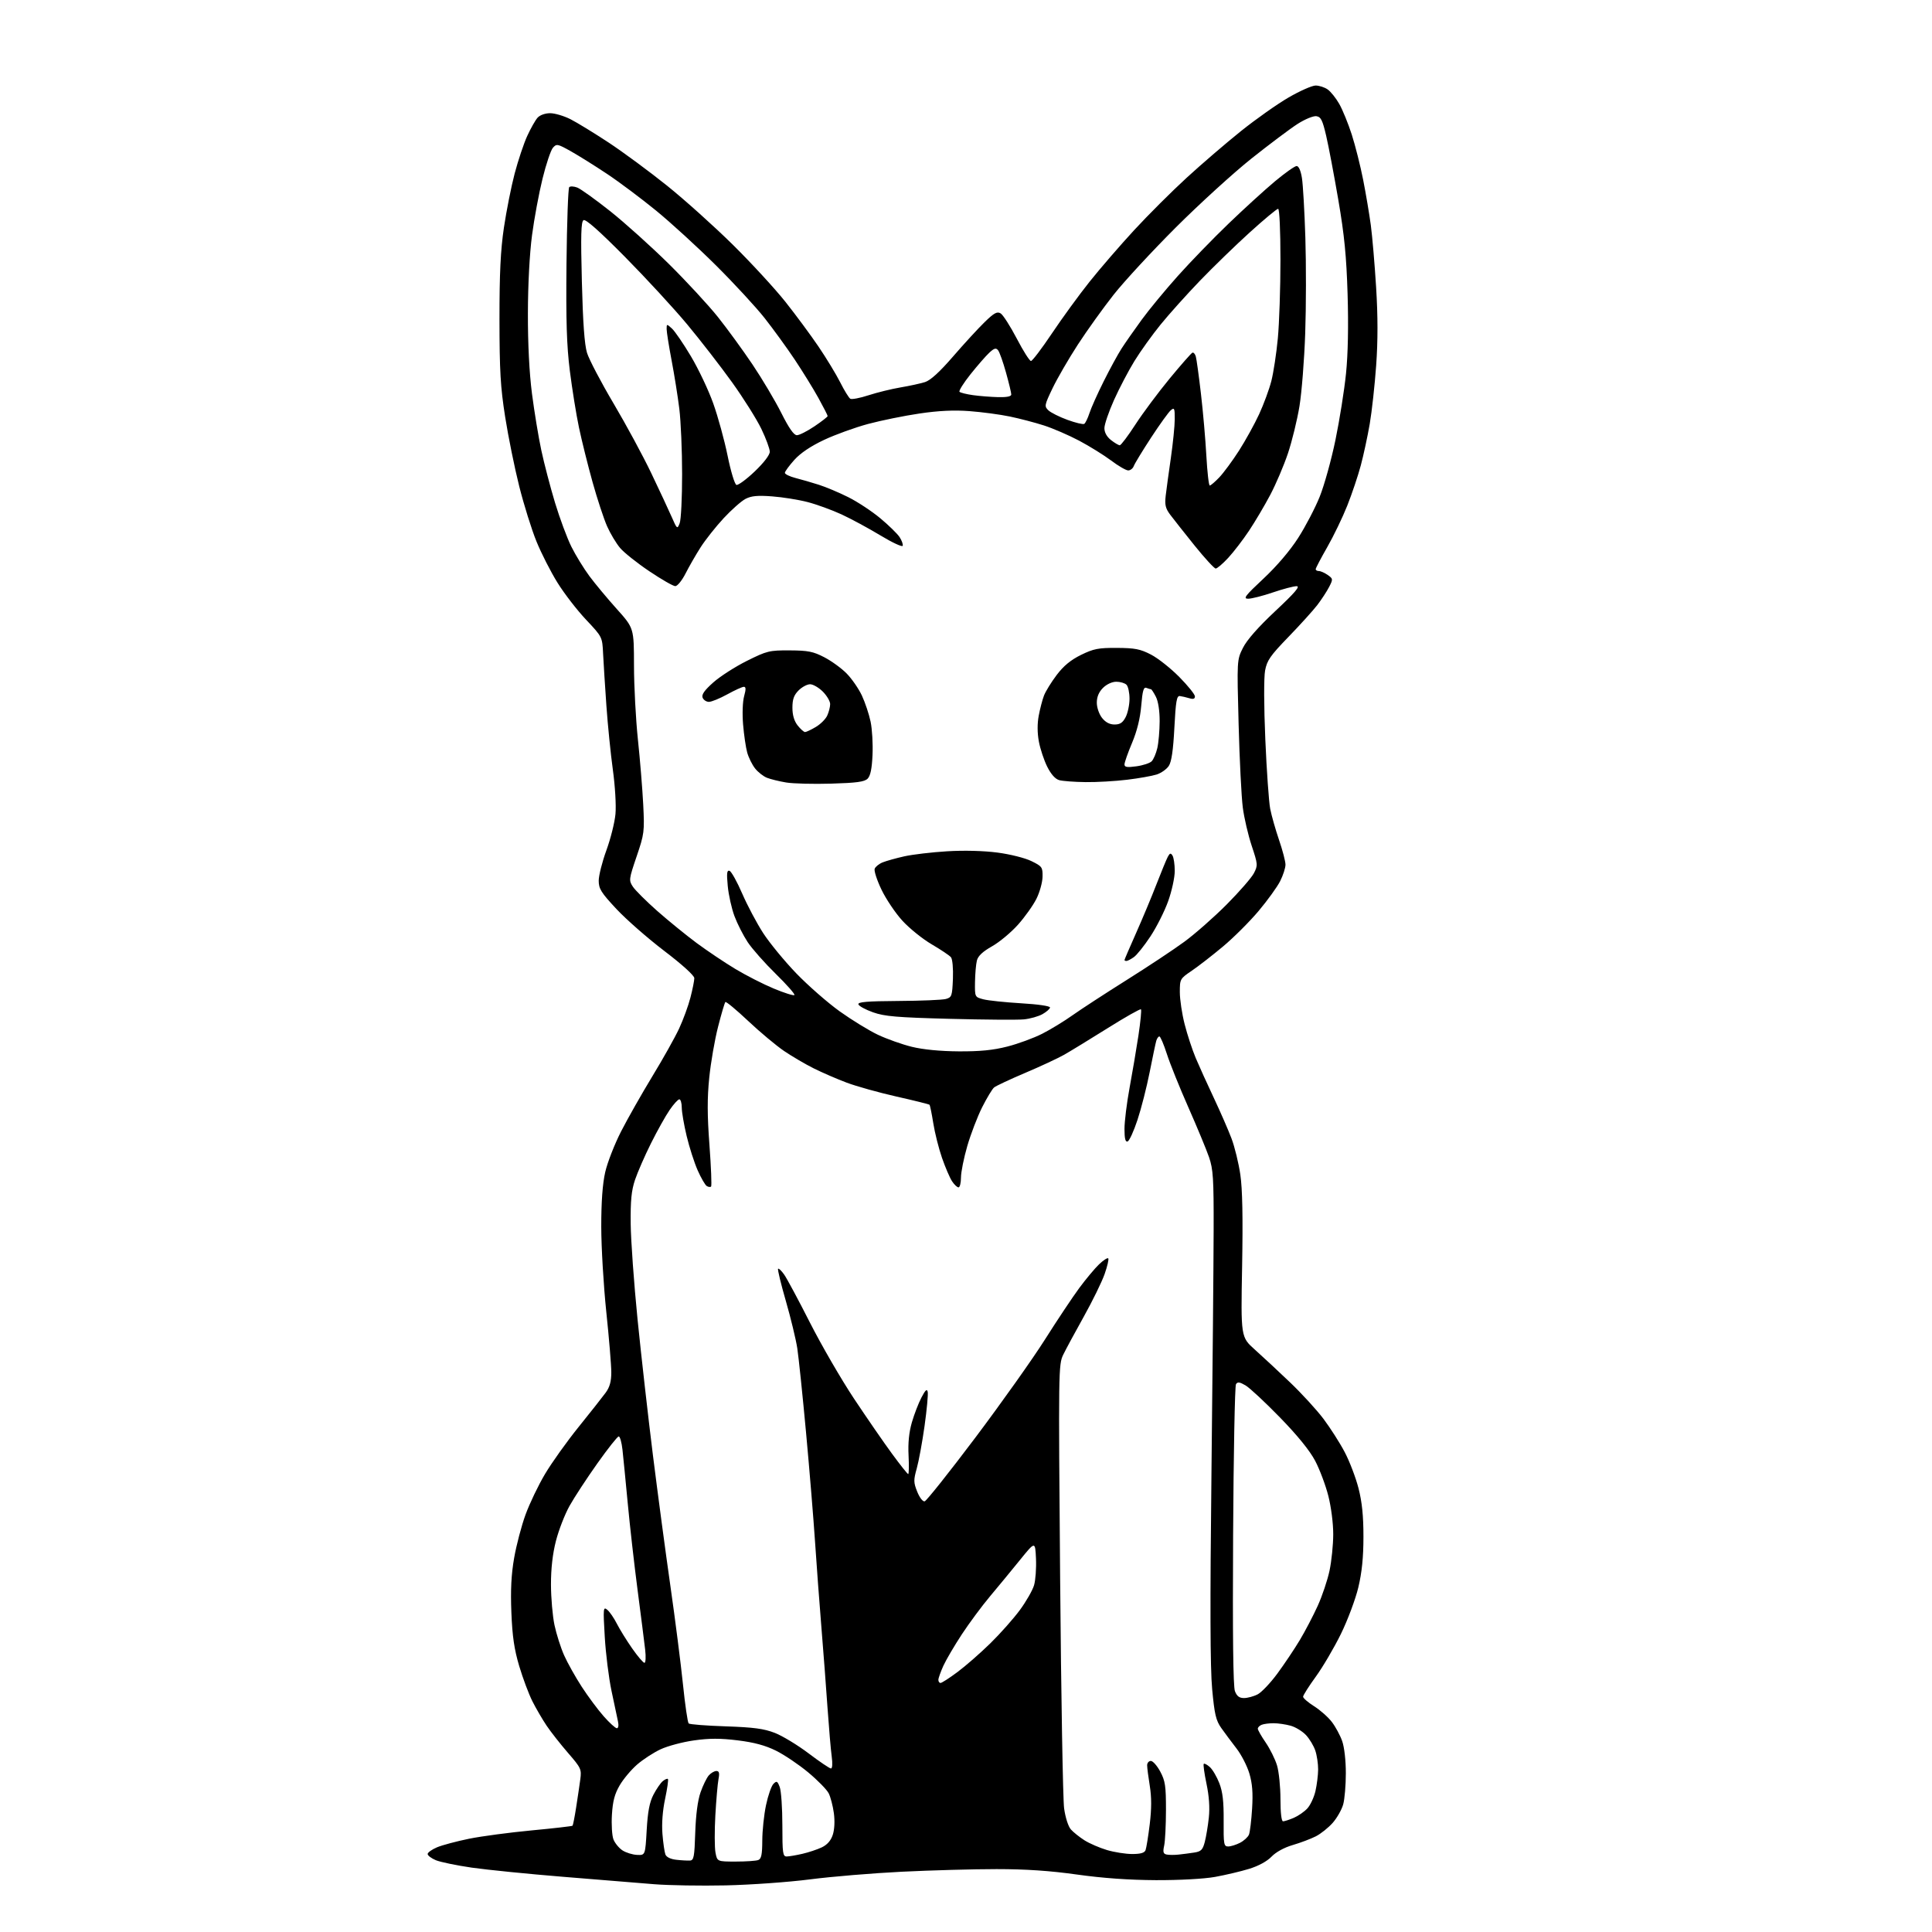 <?xml version="1.0" encoding="UTF-8" standalone="no"?>
<svg 
  version="1.1" 
  xmlns="http://www.w3.org/2000/svg" 
  xmlns:xlink="http://www.w3.org/1999/xlink" 
  xmlns:svg="http://www.w3.org/2000/svg"
  xmlns:rdf="http://www.w3.org/1999/02/22-rdf-syntax-ns#"
  xmlns:cc="http://creativecommons.org/ns#"
  xmlns:dc="http://purl.org/dc/elements/1.1/"
  viewBox="0 0 768 768"
  width="768"
  height="768"
>
<style>svg {background-color: white; }</style>"
<path stroke="none" fill="black" fill-rule="evenodd" d="M288.50,749.47C278.60,749.68 265.77,749.47 260.00,749.00C254.22,748.53 238.03,747.21 224.00,746.07C209.97,744.93 193.55,743.28 187.50,742.41C181.45,741.53 175.04,740.20 173.25,739.46C171.46,738.71 170.00,737.61 170.00,737.00C170.00,736.39 171.69,735.19 173.75,734.32C175.81,733.46 181.55,731.93 186.50,730.92C191.45,729.92 202.64,728.43 211.36,727.61C220.08,726.79 227.38,725.95 227.59,725.75C227.79,725.54 228.44,722.26 229.03,718.44C229.63,714.62 230.37,709.61 230.68,707.30C231.22,703.32 230.96,702.76 225.79,696.80C222.79,693.33 218.97,688.48 217.30,686.00C215.63,683.52 213.09,679.16 211.65,676.31C210.20,673.45 207.85,667.15 206.40,662.31C204.41,655.62 203.66,650.48 203.28,641.00C202.92,632.05 203.23,625.89 204.38,619.31C205.26,614.25 207.30,606.49 208.92,602.06C210.53,597.64 214.02,590.36 216.68,585.90C219.33,581.44 225.32,573.05 230.00,567.25C234.68,561.45 239.51,555.32 240.75,553.63C242.38,551.41 243.00,549.16 243.00,545.52C243.00,542.75 242.11,531.94 241.01,521.49C239.92,511.05 239.02,495.84 239.01,487.70C239.00,477.77 239.52,470.61 240.58,465.95C241.45,462.13 244.29,454.85 246.89,449.76C249.50,444.66 255.09,434.81 259.31,427.86C263.54,420.92 268.33,412.37 269.96,408.86C271.59,405.36 273.62,399.82 274.46,396.54C275.31,393.26 276.00,389.80 276.00,388.84C276.00,387.80 271.23,383.47 264.04,377.99C257.46,372.98 248.91,365.48 245.04,361.34C238.94,354.81 238.00,353.30 238.00,350.09C238.00,348.05 239.37,342.62 241.05,338.01C242.73,333.41 244.36,326.91 244.66,323.57C244.97,320.19 244.51,312.41 243.62,306.00C242.75,299.68 241.59,288.20 241.05,280.50C240.51,272.80 239.92,263.50 239.74,259.84C239.42,253.19 239.42,253.19 232.96,246.33C229.41,242.57 224.31,235.97 221.63,231.66C218.95,227.36 215.19,219.99 213.27,215.27C211.34,210.56 208.26,200.69 206.41,193.35C204.56,186.00 202.04,173.58 200.81,165.75C198.94,153.88 198.57,147.40 198.55,127.00C198.54,108.66 198.98,99.48 200.31,90.50C201.29,83.90 203.21,74.22 204.58,69.00C205.96,63.77 208.21,57.04 209.59,54.03C210.97,51.02 212.82,47.75 213.70,46.78C214.64,45.74 216.72,45.00 218.69,45.00C220.55,45.00 224.19,46.08 226.78,47.39C229.38,48.71 236.23,52.91 242.02,56.72C247.80,60.54 258.24,68.25 265.23,73.86C272.21,79.47 283.94,90.01 291.31,97.28C298.67,104.55 308.08,114.78 312.23,120.00C316.37,125.22 322.30,133.24 325.40,137.82C328.50,142.39 332.37,148.77 334.00,151.99C335.62,155.22 337.43,158.15 338.00,158.50C338.58,158.86 341.85,158.24 345.27,157.12C348.70,156.01 354.43,154.60 358.00,154.00C361.57,153.40 365.95,152.44 367.72,151.88C369.88,151.20 373.56,147.84 378.88,141.68C383.25,136.63 388.90,130.48 391.43,128.02C395.19,124.37 396.37,123.73 397.77,124.58C398.72,125.16 401.60,129.65 404.17,134.56C406.73,139.48 409.28,143.50 409.83,143.50C410.37,143.50 414.13,138.55 418.18,132.50C422.23,126.45 428.95,117.22 433.13,111.98C437.30,106.75 445.28,97.52 450.85,91.48C456.42,85.44 465.82,76.06 471.74,70.64C477.66,65.21 487.35,56.89 493.27,52.14C499.19,47.39 507.73,41.36 512.23,38.75C516.73,36.14 521.57,34.00 522.99,34.00C524.40,34.00 526.55,34.70 527.76,35.55C528.98,36.40 531.05,38.98 532.37,41.30C533.69,43.61 535.93,49.10 537.35,53.50C538.76,57.90 540.80,66.00 541.88,71.50C542.96,77.00 544.33,85.10 544.92,89.50C545.51,93.90 546.46,105.03 547.03,114.22C547.74,125.64 547.75,135.48 547.05,145.23C546.49,153.09 545.34,163.57 544.49,168.51C543.64,173.46 542.04,180.88 540.94,185.00C539.84,189.12 537.42,196.32 535.56,201.00C533.70,205.68 530.12,213.10 527.60,217.50C525.08,221.90 523.01,225.84 523.01,226.25C523.00,226.66 523.57,227.00 524.28,227.00C524.98,227.00 526.55,227.70 527.77,228.55C529.91,230.05 529.94,230.22 528.36,233.30C527.46,235.06 525.34,238.30 523.66,240.50C521.97,242.70 516.80,248.41 512.18,253.18C504.95,260.65 503.64,262.53 502.89,266.56C502.38,269.31 502.41,280.67 502.98,293.88C503.51,306.32 504.39,318.75 504.92,321.50C505.46,324.25 507.05,329.84 508.45,333.93C509.85,338.01 511.00,342.41 511.00,343.71C511.00,345.02 510.04,347.97 508.87,350.29C507.69,352.61 503.83,357.95 500.28,362.17C496.73,366.38 490.38,372.72 486.17,376.24C481.95,379.77 476.36,384.11 473.75,385.88C469.09,389.04 469.00,389.19 469.00,394.39C469.00,397.30 469.86,403.05 470.92,407.17C471.97,411.29 473.95,417.32 475.32,420.58C476.70,423.84 479.94,431.00 482.54,436.50C485.13,442.00 488.28,449.22 489.54,452.55C490.80,455.88 492.38,462.35 493.05,466.93C493.89,472.68 494.11,483.97 493.76,503.38C493.24,531.50 493.24,531.50 498.83,536.50C501.90,539.25 508.19,545.10 512.80,549.50C517.41,553.90 523.39,560.42 526.09,564.00C528.78,567.58 532.58,573.51 534.52,577.20C536.47,580.88 538.94,587.37 540.03,591.61C541.44,597.12 542.00,602.63 541.99,610.91C541.99,619.05 541.38,625.03 539.96,631.00C538.85,635.67 535.73,644.00 533.04,649.50C530.34,655.00 525.85,662.64 523.07,666.47C520.28,670.31 518.00,673.91 518.00,674.47C518.00,675.04 519.99,676.75 522.41,678.28C524.83,679.81 528.00,682.62 529.44,684.52C530.89,686.41 532.74,689.83 533.54,692.11C534.39,694.52 535.00,699.85 534.99,704.88C534.99,709.62 534.52,715.20 533.94,717.28C533.36,719.35 531.50,722.64 529.79,724.59C528.08,726.53 525.06,728.95 523.06,729.97C521.07,730.98 516.94,732.54 513.88,733.43C510.49,734.42 507.21,736.22 505.45,738.05C503.68,739.90 500.26,741.76 496.54,742.90C493.22,743.92 487.12,745.36 483.00,746.10C478.63,746.89 468.83,747.42 459.50,747.39C448.84,747.34 438.37,746.60 428.13,745.16C417.38,743.65 407.78,743.00 396.13,743.00C386.99,743.00 370.05,743.47 358.50,744.04C346.95,744.61 330.52,745.98 322.00,747.08C313.48,748.18 298.40,749.25 288.50,749.47zM274.26,739.60C275.81,739.51 276.06,738.15 276.37,728.50C276.60,721.47 277.35,715.70 278.47,712.50C279.43,709.75 280.91,706.71 281.76,705.75C282.61,704.79 283.97,704.00 284.77,704.00C285.87,704.00 286.08,704.79 285.61,707.25C285.27,709.04 284.71,715.51 284.36,721.63C284.02,727.75 284.04,734.39 284.41,736.38C285.09,740.00 285.09,740.00 292.46,740.00C296.52,740.00 300.55,739.73 301.42,739.39C302.65,738.92 303.00,737.22 303.02,731.64C303.03,727.71 303.70,721.37 304.51,717.55C305.32,713.72 306.64,709.93 307.45,709.12C308.74,707.83 309.04,707.98 309.96,710.39C310.53,711.90 311.00,718.73 311.00,725.57C311.00,736.75 311.18,738.00 312.75,737.98C313.71,737.96 316.51,737.49 318.96,736.92C321.41,736.36 324.88,735.20 326.66,734.36C328.84,733.32 330.28,731.68 331.04,729.37C331.73,727.28 331.90,723.89 331.47,720.72C331.08,717.85 330.15,714.31 329.41,712.85C328.66,711.39 325.00,707.65 321.27,704.55C317.55,701.45 311.79,697.57 308.48,695.93C304.22,693.82 299.76,692.62 293.25,691.82C286.34,690.97 282.00,690.97 275.87,691.84C271.37,692.47 265.40,694.06 262.60,695.37C259.79,696.68 255.58,699.42 253.24,701.46C250.90,703.50 247.79,707.20 246.34,709.69C244.34,713.10 243.58,715.97 243.25,721.36C243.01,725.29 243.28,729.71 243.86,731.20C244.44,732.68 246.05,734.64 247.43,735.55C248.82,736.46 251.43,737.27 253.23,737.35C256.50,737.50 256.50,737.50 257.07,727.50C257.49,720.13 258.20,716.43 259.75,713.43C260.91,711.20 262.57,708.77 263.45,708.04C264.33,707.31 265.26,706.92 265.51,707.18C265.76,707.43 265.26,710.98 264.39,715.07C263.40,719.73 263.00,724.92 263.33,729.00C263.62,732.58 264.15,736.26 264.51,737.19C264.92,738.23 266.59,739.05 268.84,739.29C270.85,739.52 273.29,739.65 274.26,739.60zM468.50,737.23C470.15,737.06 472.95,736.69 474.72,736.42C477.45,736.00 478.10,735.34 478.92,732.21C479.45,730.17 480.18,725.80 480.53,722.50C480.95,718.56 480.63,713.95 479.60,709.07C478.74,704.98 478.25,701.42 478.51,701.16C478.77,700.89 479.87,701.48 480.96,702.46C482.04,703.44 483.73,706.33 484.71,708.87C486.04,712.30 486.48,716.15 486.42,723.75C486.35,733.14 486.50,734.00 488.22,734.00C489.25,734.00 491.37,733.34 492.93,732.54C494.48,731.73 496.08,730.27 496.48,729.29C496.88,728.30 497.44,723.65 497.73,718.94C498.12,712.68 497.82,708.93 496.63,704.94C495.73,701.95 493.43,697.48 491.50,695.00C489.58,692.52 486.87,688.89 485.48,686.92C483.35,683.89 482.78,681.49 481.85,671.42C481.07,663.00 480.98,637.92 481.57,586.00C482.02,545.58 482.41,501.93 482.44,489.00C482.49,468.46 482.26,464.81 480.61,460.00C479.57,456.98 475.88,448.09 472.42,440.25C468.95,432.42 465.10,422.86 463.86,419.00C462.62,415.15 461.28,412.00 460.87,412.00C460.47,412.00 459.91,412.79 459.63,413.75C459.35,414.71 458.17,420.34 457.00,426.25C455.83,432.16 453.66,440.68 452.17,445.17C450.69,449.67 448.92,453.53 448.24,453.75C447.36,454.05 447.00,452.62 447.00,448.78C447.00,445.81 447.91,438.46 449.02,432.44C450.14,426.42 451.72,417.05 452.55,411.61C453.37,406.16 453.82,401.49 453.55,401.22C453.28,400.94 447.30,404.32 440.28,408.73C433.25,413.13 425.48,417.88 423.00,419.29C420.52,420.69 413.55,423.94 407.50,426.50C401.45,429.07 395.90,431.67 395.17,432.28C394.43,432.89 392.30,436.43 390.42,440.15C388.55,443.88 385.89,450.82 384.51,455.57C383.13,460.33 382.00,465.97 382.00,468.11C382.00,470.25 381.56,472.00 381.02,472.00C380.49,472.00 379.32,470.90 378.44,469.55C377.56,468.20 375.77,464.04 374.47,460.30C373.17,456.56 371.61,450.36 371.00,446.53C370.39,442.69 369.71,439.38 369.49,439.16C369.27,438.94 363.35,437.47 356.33,435.89C349.32,434.31 340.41,431.82 336.54,430.36C332.67,428.90 326.80,426.36 323.50,424.71C320.20,423.07 314.89,419.96 311.70,417.80C308.52,415.63 302.07,410.25 297.39,405.83C292.70,401.42 288.63,398.04 288.35,398.32C288.06,398.60 286.75,403.03 285.44,408.17C284.12,413.30 282.54,422.40 281.94,428.39C281.11,436.52 281.13,443.31 282.02,455.20C282.67,463.96 282.96,471.37 282.67,471.67C282.37,471.96 281.60,471.87 280.95,471.47C280.31,471.07 278.68,468.27 277.34,465.24C276.00,462.21 274.03,456.08 272.96,451.61C271.89,447.15 271.01,442.04 271.01,440.25C271.00,438.46 270.57,437.00 270.05,437.00C269.52,437.00 267.78,438.91 266.18,441.25C264.57,443.59 261.24,449.55 258.77,454.50C256.30,459.45 253.45,465.98 252.43,469.00C251.00,473.26 250.61,477.21 250.71,486.50C250.78,493.10 252.01,510.20 253.44,524.50C254.88,538.80 257.63,563.10 259.55,578.50C261.48,593.90 264.61,617.30 266.50,630.50C268.39,643.70 270.63,661.23 271.48,669.46C272.32,677.69 273.35,684.72 273.76,685.10C274.17,685.48 280.80,686.00 288.50,686.25C299.60,686.63 303.64,687.17 308.00,688.85C311.02,690.03 317.07,693.69 321.43,696.99C325.80,700.30 329.80,703.00 330.32,703.00C330.88,703.00 331.00,701.05 330.62,698.25C330.26,695.64 329.52,686.98 328.96,679.00C328.41,671.02 327.32,656.62 326.53,647.00C325.74,637.38 324.60,622.08 324.00,613.00C323.40,603.92 321.79,584.35 320.42,569.50C319.05,554.65 317.48,539.58 316.94,536.00C316.39,532.42 314.35,523.95 312.39,517.17C310.43,510.39 309.04,504.63 309.30,504.36C309.57,504.10 310.66,505.15 311.74,506.69C312.82,508.24 317.44,516.84 321.99,525.81C326.55,534.78 334.41,548.34 339.46,555.95C344.51,563.55 351.31,573.41 354.57,577.85C357.83,582.30 360.73,585.95 361.02,585.97C361.31,585.99 361.37,582.68 361.17,578.61C360.91,573.63 361.35,569.32 362.49,565.39C363.42,562.18 365.13,557.75 366.29,555.53C367.86,552.52 368.49,551.96 368.78,553.31C368.99,554.30 368.43,560.38 367.53,566.81C366.63,573.24 365.23,580.84 364.43,583.70C363.12,588.36 363.14,589.32 364.62,593.00C365.55,595.32 366.82,596.97 367.57,596.80C368.29,596.63 377.35,585.25 387.70,571.50C398.04,557.75 410.50,540.20 415.37,532.50C420.24,524.80 426.39,515.58 429.03,512.00C431.68,508.43 435.22,504.18 436.91,502.57C438.60,500.96 440.23,499.90 440.54,500.21C440.85,500.51 440.20,503.32 439.11,506.44C438.01,509.56 434.30,517.15 430.86,523.31C427.42,529.46 423.73,536.30 422.66,538.50C420.76,542.40 420.73,544.54 421.42,627.50C421.81,674.25 422.52,715.36 423.00,718.85C423.51,722.51 424.65,726.07 425.69,727.23C426.69,728.35 429.12,730.29 431.10,731.55C433.07,732.80 437.09,734.54 440.03,735.42C442.96,736.29 447.48,737.00 450.07,737.00C453.40,737.00 454.96,736.55 455.38,735.46C455.70,734.61 456.45,729.97 457.04,725.14C457.78,719.00 457.79,714.44 457.06,709.93C456.48,706.40 456.01,702.71 456.01,701.75C456.00,700.79 456.67,700.00 457.48,700.00C458.29,700.00 459.98,701.91 461.23,704.25C463.20,707.94 463.50,709.96 463.49,719.50C463.48,725.55 463.16,731.93 462.77,733.68C462.21,736.23 462.42,736.94 463.79,737.21C464.73,737.40 466.85,737.41 468.50,737.23zM510.03,724.00C510.60,724.00 512.51,723.38 514.28,722.63C516.05,721.87 518.49,720.19 519.69,718.88C520.89,717.57 522.34,714.48 522.91,712.00C523.48,709.52 523.96,705.65 523.98,703.40C523.99,701.14 523.49,697.77 522.86,695.90C522.24,694.03 520.58,691.26 519.17,689.74C517.76,688.23 515.01,686.54 513.06,686.00C511.10,685.46 508.07,685.01 506.33,685.01C504.59,685.00 502.45,685.27 501.58,685.61C500.71,685.94 500.00,686.65 500.00,687.18C500.00,687.71 501.41,690.19 503.14,692.70C504.86,695.21 506.89,699.30 507.64,701.79C508.39,704.28 509.00,710.30 509.00,715.16C509.00,720.57 509.40,724.00 510.03,724.00zM245.21,687.00C245.82,687.00 246.00,685.87 245.65,684.25C245.32,682.74 244.16,677.28 243.08,672.13C241.99,666.97 240.79,657.30 240.40,650.63C239.73,639.21 239.79,638.58 241.42,639.93C242.37,640.72 244.07,643.20 245.20,645.43C246.34,647.67 249.07,652.09 251.28,655.25C253.48,658.41 255.69,661.00 256.18,661.00C256.67,661.00 256.80,658.64 256.46,655.75C256.13,652.86 254.77,642.17 253.44,632.00C252.11,621.83 250.35,606.30 249.53,597.50C248.70,588.70 247.76,579.14 247.44,576.25C247.12,573.36 246.45,571.00 245.95,571.00C245.46,571.00 241.63,575.84 237.44,581.75C233.25,587.66 228.28,595.25 226.41,598.60C224.53,601.96 222.10,608.22 221.00,612.51C219.67,617.69 219.01,623.55 219.02,629.91C219.03,635.18 219.66,642.42 220.42,646.00C221.18,649.58 222.90,654.98 224.24,658.00C225.59,661.02 228.74,666.65 231.24,670.50C233.74,674.35 237.67,679.64 239.98,682.25C242.28,684.86 244.64,687.00 245.21,687.00zM494.52,675.00C495.94,675.00 498.37,674.34 499.93,673.54C501.48,672.73 505.01,669.02 507.76,665.29C510.51,661.55 514.52,655.58 516.67,652.00C518.81,648.42 522.03,642.28 523.81,638.35C525.60,634.42 527.71,628.12 528.51,624.35C529.31,620.58 529.97,614.08 529.98,609.91C529.99,605.57 529.15,599.02 528.02,594.60C526.94,590.35 524.58,584.09 522.79,580.69C520.68,576.67 515.79,570.64 508.84,563.50C502.96,557.45 496.80,551.71 495.14,550.73C492.79,549.35 491.96,549.24 491.32,550.23C490.87,550.93 490.35,578.05 490.18,610.50C489.96,649.99 490.20,670.41 490.90,672.25C491.67,674.27 492.64,675.00 494.52,675.00zM373.89,669.00C374.38,669.00 377.42,667.04 380.64,664.64C383.86,662.24 389.73,657.11 393.67,653.25C397.61,649.39 402.89,643.44 405.41,640.02C407.92,636.61 410.46,632.17 411.05,630.16C411.65,628.15 411.99,623.38 411.82,619.57C411.50,612.65 411.50,612.65 405.50,620.06C402.20,624.14 396.85,630.63 393.61,634.49C390.37,638.34 385.30,645.18 382.34,649.68C379.39,654.18 376.08,659.81 375.00,662.18C373.93,664.56 373.03,667.06 373.02,667.75C373.01,668.44 373.40,669.00 373.89,669.00zM381.09,417.93C389.57,417.98 394.76,417.47 400.43,416.02C404.70,414.93 410.92,412.64 414.26,410.95C417.61,409.25 423.08,405.91 426.42,403.53C429.76,401.16 439.38,394.90 447.78,389.62C456.18,384.35 466.53,377.49 470.78,374.37C475.03,371.26 482.61,364.58 487.63,359.54C492.65,354.49 497.51,348.91 498.44,347.12C500.06,343.99 500.02,343.58 497.56,336.18C496.16,331.96 494.56,325.12 494.03,321.00C493.49,316.88 492.74,301.99 492.37,287.92C491.69,262.34 491.69,262.34 494.09,257.53C495.66,254.39 500.17,249.27 507.00,242.87C514.78,235.58 516.96,233.03 515.43,233.02C514.28,233.01 510.04,234.12 506.00,235.50C501.96,236.88 497.54,238.00 496.18,238.00C494.06,238.00 494.91,236.87 502.26,230.00C507.55,225.05 512.81,218.88 516.05,213.82C518.94,209.32 522.78,201.97 524.59,197.48C526.40,192.98 529.23,182.83 530.86,174.91C532.50,166.98 534.39,155.10 535.06,148.50C535.85,140.81 536.07,129.50 535.69,117.00C535.23,101.81 534.41,93.52 532.01,79.50C530.31,69.60 528.14,58.12 527.18,54.00C525.72,47.73 525.08,46.45 523.27,46.19C522.07,46.01 518.73,47.39 515.80,49.27C512.89,51.13 504.65,57.32 497.50,63.00C490.35,68.69 476.81,81.03 467.40,90.42C458.00,99.82 446.88,111.84 442.69,117.15C438.50,122.46 432.09,131.40 428.44,137.02C424.79,142.64 420.28,150.43 418.40,154.34C415.17,161.08 415.09,161.53 416.75,163.11C417.71,164.02 421.12,165.73 424.32,166.90C427.53,168.07 430.53,168.79 431.00,168.50C431.47,168.21 432.40,166.29 433.07,164.24C433.73,162.18 436.28,156.49 438.73,151.60C441.17,146.70 444.36,140.85 445.81,138.60C447.26,136.34 450.85,131.20 453.79,127.17C456.72,123.14 463.22,115.27 468.23,109.67C473.23,104.08 482.32,94.71 488.42,88.85C494.51,82.99 502.78,75.46 506.79,72.10C510.80,68.75 514.69,66.00 515.43,66.00C516.26,66.00 517.07,67.82 517.54,70.75C517.96,73.36 518.57,84.05 518.90,94.50C519.23,104.95 519.21,122.05 518.84,132.50C518.48,142.95 517.46,155.98 516.56,161.46C515.66,166.93 513.60,175.37 511.98,180.21C510.36,185.04 507.19,192.48 504.94,196.73C502.69,200.99 498.89,207.40 496.50,210.99C494.12,214.57 490.40,219.41 488.24,221.75C486.08,224.09 483.84,226.00 483.26,226.00C482.69,226.00 478.91,221.88 474.86,216.86C470.81,211.83 466.46,206.31 465.18,204.61C463.29,202.08 462.96,200.67 463.39,197.00C463.68,194.53 464.60,187.78 465.44,182.00C466.27,176.22 466.97,169.31 466.98,166.63C467.00,162.31 466.82,161.90 465.43,163.06C464.56,163.78 461.03,168.67 457.59,173.93C454.15,179.20 451.05,184.29 450.70,185.25C450.35,186.21 449.35,187.00 448.49,187.00C447.62,187.00 444.57,185.24 441.71,183.08C438.84,180.93 433.12,177.38 429.00,175.19C424.88,173.01 418.57,170.28 415.00,169.13C411.43,167.98 405.31,166.38 401.41,165.57C397.52,164.76 390.32,163.80 385.41,163.43C379.22,162.96 373.15,163.25 365.50,164.38C359.45,165.27 350.27,167.14 345.11,168.52C339.94,169.91 332.07,172.75 327.61,174.85C322.29,177.35 318.21,180.09 315.75,182.83C313.69,185.13 312.00,187.44 312.00,187.96C312.00,188.49 313.91,189.42 316.25,190.02C318.59,190.62 322.75,191.82 325.50,192.70C328.25,193.57 333.50,195.78 337.16,197.61C340.82,199.43 346.56,203.21 349.91,206.00C353.26,208.79 356.72,212.17 357.60,213.51C358.47,214.84 359.03,216.40 358.84,216.96C358.65,217.53 354.68,215.68 350.00,212.85C345.32,210.02 338.35,206.25 334.50,204.47C330.65,202.70 324.57,200.49 321.00,199.57C317.43,198.64 311.10,197.63 306.95,197.32C301.17,196.88 298.69,197.11 296.36,198.31C294.69,199.18 290.77,202.65 287.64,206.02C284.52,209.39 280.41,214.58 278.52,217.54C276.62,220.51 273.92,225.20 272.52,227.97C271.11,230.74 269.28,233.00 268.44,233.00C267.61,233.00 262.96,230.34 258.12,227.08C253.27,223.82 248.04,219.66 246.50,217.83C244.95,216.00 242.62,212.11 241.32,209.18C240.03,206.25 237.43,198.38 235.56,191.68C233.69,184.98 231.26,175.22 230.16,170.00C229.06,164.78 227.43,154.62 226.52,147.43C225.26,137.31 224.96,127.68 225.19,104.76C225.36,88.48 225.85,74.82 226.27,74.40C226.69,73.97 228.14,74.05 229.48,74.56C230.82,75.08 236.71,79.31 242.58,83.96C248.44,88.62 258.94,98.07 265.92,104.96C272.89,111.86 281.64,121.33 285.37,126.00C289.10,130.68 295.29,139.18 299.14,144.90C302.99,150.63 308.13,159.29 310.58,164.15C313.63,170.23 315.57,173.00 316.77,173.00C317.74,173.00 320.88,171.41 323.76,169.47C326.64,167.53 329.00,165.69 329.00,165.39C329.00,165.08 327.34,161.83 325.31,158.16C323.29,154.50 319.06,147.66 315.93,142.96C312.80,138.27 307.41,130.85 303.96,126.46C300.51,122.08 291.79,112.64 284.59,105.48C277.39,98.32 266.70,88.54 260.83,83.74C254.96,78.95 246.19,72.37 241.33,69.14C236.47,65.90 229.98,61.85 226.91,60.12C221.62,57.16 221.24,57.09 219.79,58.74C218.95,59.71 217.09,65.22 215.67,71.00C214.24,76.78 212.36,86.90 211.49,93.50C210.53,100.72 209.87,113.07 209.85,124.50C209.82,136.69 210.40,148.16 211.47,156.50C212.40,163.65 214.06,173.78 215.18,179.00C216.29,184.22 218.75,193.60 220.63,199.84C222.52,206.07 225.45,213.95 227.14,217.34C228.83,220.73 232.05,225.97 234.29,229.00C236.54,232.03 241.44,237.92 245.19,242.09C252.00,249.68 252.00,249.68 252.02,264.59C252.03,272.79 252.74,286.02 253.58,294.00C254.43,301.98 255.37,313.58 255.69,319.79C256.23,330.60 256.12,331.47 253.06,340.47C249.99,349.51 249.93,349.97 251.57,352.46C252.50,353.88 256.88,358.24 261.29,362.14C265.71,366.03 272.74,371.75 276.91,374.85C281.09,377.94 287.99,382.58 292.26,385.15C296.53,387.72 303.44,391.25 307.61,392.98C311.78,394.72 315.46,395.87 315.79,395.55C316.11,395.22 312.78,391.44 308.39,387.14C304.00,382.84 298.97,377.16 297.22,374.52C295.47,371.87 293.10,367.22 291.96,364.17C290.82,361.12 289.62,355.73 289.29,352.18C288.81,347.10 288.96,345.82 290.00,346.17C290.72,346.41 292.98,350.46 295.02,355.17C297.06,359.88 300.82,366.97 303.37,370.91C305.93,374.86 311.85,382.06 316.54,386.93C321.23,391.79 328.99,398.58 333.78,402.02C338.58,405.45 345.41,409.64 348.97,411.33C352.53,413.01 358.60,415.17 362.47,416.12C366.94,417.22 373.72,417.88 381.09,417.93zM407.00,405.22C404.52,405.46 391.25,405.36 377.50,405.00C356.54,404.45 351.62,404.03 347.07,402.42C344.08,401.36 341.45,399.94 341.23,399.25C340.93,398.29 344.59,397.98 357.17,397.90C366.15,397.85 374.62,397.49 376.00,397.11C378.34,396.46 378.52,395.94 378.80,389.12C378.96,384.94 378.63,381.26 378.02,380.52C377.43,379.81 373.98,377.50 370.36,375.38C366.73,373.26 361.50,369.04 358.73,366.01C355.95,362.98 352.21,357.42 350.41,353.66C348.60,349.90 347.39,346.16 347.70,345.34C348.02,344.52 349.45,343.37 350.89,342.80C352.32,342.22 356.20,341.14 359.50,340.40C362.80,339.67 370.45,338.76 376.50,338.40C383.22,337.99 391.01,338.19 396.50,338.91C401.54,339.57 407.48,341.06 410.00,342.30C414.25,344.38 414.50,344.72 414.43,348.53C414.39,350.75 413.30,354.68 412.00,357.28C410.71,359.87 407.41,364.51 404.68,367.57C401.94,370.64 397.30,374.51 394.35,376.17C390.65,378.26 388.78,380.01 388.33,381.83C387.96,383.28 387.63,387.14 387.58,390.40C387.50,396.34 387.50,396.34 390.90,397.24C392.78,397.73 399.53,398.44 405.90,398.82C412.63,399.21 417.46,399.92 417.40,400.50C417.35,401.05 416.00,402.24 414.40,403.14C412.81,404.04 409.48,404.98 407.00,405.22zM447.78,382.00C447.35,382.00 447.00,381.83 447.00,381.63C447.00,381.42 449.08,376.59 451.62,370.88C454.16,365.17 457.81,356.45 459.72,351.50C461.64,346.55 463.66,341.65 464.21,340.61C465.03,339.08 465.38,338.99 466.09,340.11C466.57,340.88 466.98,343.61 466.98,346.19C466.99,348.77 465.82,354.17 464.38,358.19C462.95,362.21 459.76,368.54 457.31,372.24C454.86,375.95 451.89,379.67 450.70,380.49C449.52,381.32 448.21,382.00 447.78,382.00zM330.40,311.51C323.30,311.72 315.25,311.51 312.50,311.05C309.75,310.59 306.32,309.75 304.88,309.18C303.44,308.61 301.31,306.94 300.15,305.46C298.98,303.98 297.58,301.13 297.02,299.13C296.47,297.14 295.73,292.12 295.39,288.00C295.03,283.75 295.21,278.88 295.80,276.75C296.57,273.96 296.54,273.00 295.67,273.02C295.03,273.03 292.07,274.38 289.09,276.02C286.11,277.66 282.84,279.00 281.81,279.00C280.78,279.00 279.65,278.24 279.29,277.31C278.83,276.11 280.05,274.38 283.57,271.26C286.28,268.86 292.29,265.00 296.92,262.70C304.89,258.73 305.82,258.50 313.92,258.54C321.24,258.58 323.26,258.98 327.69,261.28C330.54,262.76 334.54,265.66 336.57,267.74C338.61,269.81 341.33,273.75 342.62,276.50C343.90,279.25 345.46,283.92 346.08,286.89C346.70,289.85 347.04,295.80 346.84,300.11C346.60,305.57 346.01,308.42 344.89,309.54C343.64,310.79 340.51,311.21 330.40,311.51zM431.53,310.90C427.11,310.85 422.40,310.49 421.06,310.12C419.48,309.68 417.79,307.78 416.28,304.76C415.00,302.19 413.50,297.68 412.96,294.75C412.33,291.34 412.31,287.62 412.92,284.45C413.43,281.73 414.37,278.15 415.00,276.50C415.63,274.85 417.89,271.18 420.03,268.34C422.78,264.70 425.63,262.35 429.71,260.34C434.73,257.88 436.63,257.51 444.00,257.55C451.15,257.59 453.30,258.01 457.54,260.21C460.31,261.64 465.37,265.65 468.79,269.11C472.21,272.57 475.00,276.04 475.00,276.82C475.00,277.82 474.35,278.04 472.75,277.55C471.51,277.18 469.82,276.79 469.00,276.69C467.76,276.53 467.38,278.76 466.83,289.30C466.37,298.23 465.70,302.81 464.62,304.46C463.77,305.76 461.59,307.30 459.79,307.88C457.98,308.46 452.69,309.40 448.03,309.96C443.37,310.53 435.94,310.96 431.53,310.90zM451.73,304.62C454.33,304.27 457.06,303.37 457.80,302.63C458.54,301.89 459.55,299.53 460.05,297.39C460.55,295.25 460.96,290.44 460.98,286.70C460.99,282.52 460.41,278.77 459.47,276.95C458.64,275.33 457.77,274.00 457.56,274.00C457.34,274.00 456.52,273.75 455.73,273.45C454.60,273.02 454.17,274.49 453.66,280.53C453.23,285.58 452.00,290.57 450.01,295.31C448.35,299.24 447.00,303.09 447.00,303.87C447.00,304.97 448.03,305.13 451.73,304.62zM320.02,291.00C320.49,291.00 322.42,290.10 324.28,288.99C326.15,287.89 328.21,285.85 328.84,284.45C329.48,283.05 330.00,280.99 330.00,279.88C330.00,278.76 328.68,276.53 327.08,274.92C325.47,273.32 323.20,272.00 322.03,272.00C320.86,272.00 318.80,273.10 317.45,274.45C315.59,276.32 315.00,277.97 315.00,281.32C315.00,284.27 315.69,286.60 317.07,288.37C318.21,289.81 319.54,291.00 320.02,291.00zM443.05,288.00C445.25,288.00 446.32,287.29 447.47,285.05C448.31,283.43 449.00,280.14 449.00,277.75C449.00,275.36 448.46,272.86 447.80,272.20C447.14,271.54 445.32,271.00 443.75,271.00C442.07,271.00 439.91,272.00 438.45,273.45C436.81,275.10 436.00,277.03 436.00,279.32C436.00,281.26 436.90,283.87 438.07,285.37C439.46,287.13 441.10,288.00 443.05,288.00zM270.18,208.00C270.72,206.62 271.16,197.85 271.15,188.50C271.15,179.15 270.65,167.45 270.04,162.50C269.43,157.55 268.04,148.86 266.96,143.20C265.88,137.53 265.00,131.95 265.00,130.79C265.00,128.72 265.03,128.72 267.10,130.59C268.26,131.64 271.65,136.59 274.64,141.61C277.63,146.62 281.63,155.05 283.52,160.35C285.41,165.64 287.98,175.01 289.23,181.15C290.49,187.35 292.05,192.52 292.74,192.75C293.42,192.97 296.68,190.58 299.99,187.43C303.65,183.93 306.00,180.87 306.00,179.57C306.00,178.40 304.49,174.31 302.64,170.47C300.79,166.64 295.57,158.32 291.03,152.00C286.49,145.68 278.47,135.32 273.21,129.00C267.95,122.67 256.80,110.58 248.44,102.12C238.22,91.79 232.81,87.00 231.96,87.52C230.97,88.14 230.83,93.45 231.30,111.90C231.71,128.22 232.34,136.97 233.35,140.27C234.16,142.89 238.90,151.94 243.90,160.38C248.90,168.83 255.65,181.31 258.90,188.12C262.16,194.93 265.80,202.75 267.01,205.50C269.13,210.35 269.22,210.42 270.18,208.00zM480.90,193.00C481.29,193.00 483.00,191.54 484.70,189.75C486.40,187.96 489.92,183.20 492.51,179.16C495.09,175.12 498.70,168.60 500.52,164.66C502.34,160.72 504.52,154.80 505.37,151.50C506.22,148.20 507.39,140.55 507.96,134.50C508.53,128.45 509.00,114.39 509.00,103.25C509.00,91.51 508.61,83.00 508.07,83.00C507.57,83.00 502.50,87.21 496.82,92.36C491.15,97.50 482.22,106.17 476.98,111.61C471.75,117.05 464.72,124.88 461.37,129.00C458.02,133.12 453.34,139.65 450.97,143.50C448.60,147.35 444.94,154.32 442.84,159.00C440.75,163.68 439.02,168.70 439.02,170.18C439.01,171.89 439.95,173.60 441.63,174.93C443.08,176.07 444.66,177.00 445.13,177.00C445.60,177.00 448.40,173.29 451.34,168.75C454.29,164.21 460.41,156.00 464.94,150.50C469.48,145.00 473.56,140.36 474.01,140.19C474.46,140.03 475.06,140.70 475.35,141.69C475.64,142.69 476.56,149.35 477.39,156.50C478.23,163.65 479.20,174.79 479.55,181.25C479.91,187.71 480.51,193.00 480.90,193.00zM396.75,157.87C400.21,157.95 402.00,157.60 402.00,156.81C402.00,156.16 401.05,152.22 399.89,148.06C398.73,143.90 397.32,139.92 396.74,139.22C395.92,138.20 395.19,138.41 393.25,140.22C391.90,141.47 388.54,145.33 385.78,148.79C383.02,152.26 381.06,155.39 381.42,155.75C381.79,156.12 384.20,156.71 386.79,157.08C389.38,157.44 393.86,157.79 396.75,157.87z" />

</svg>
